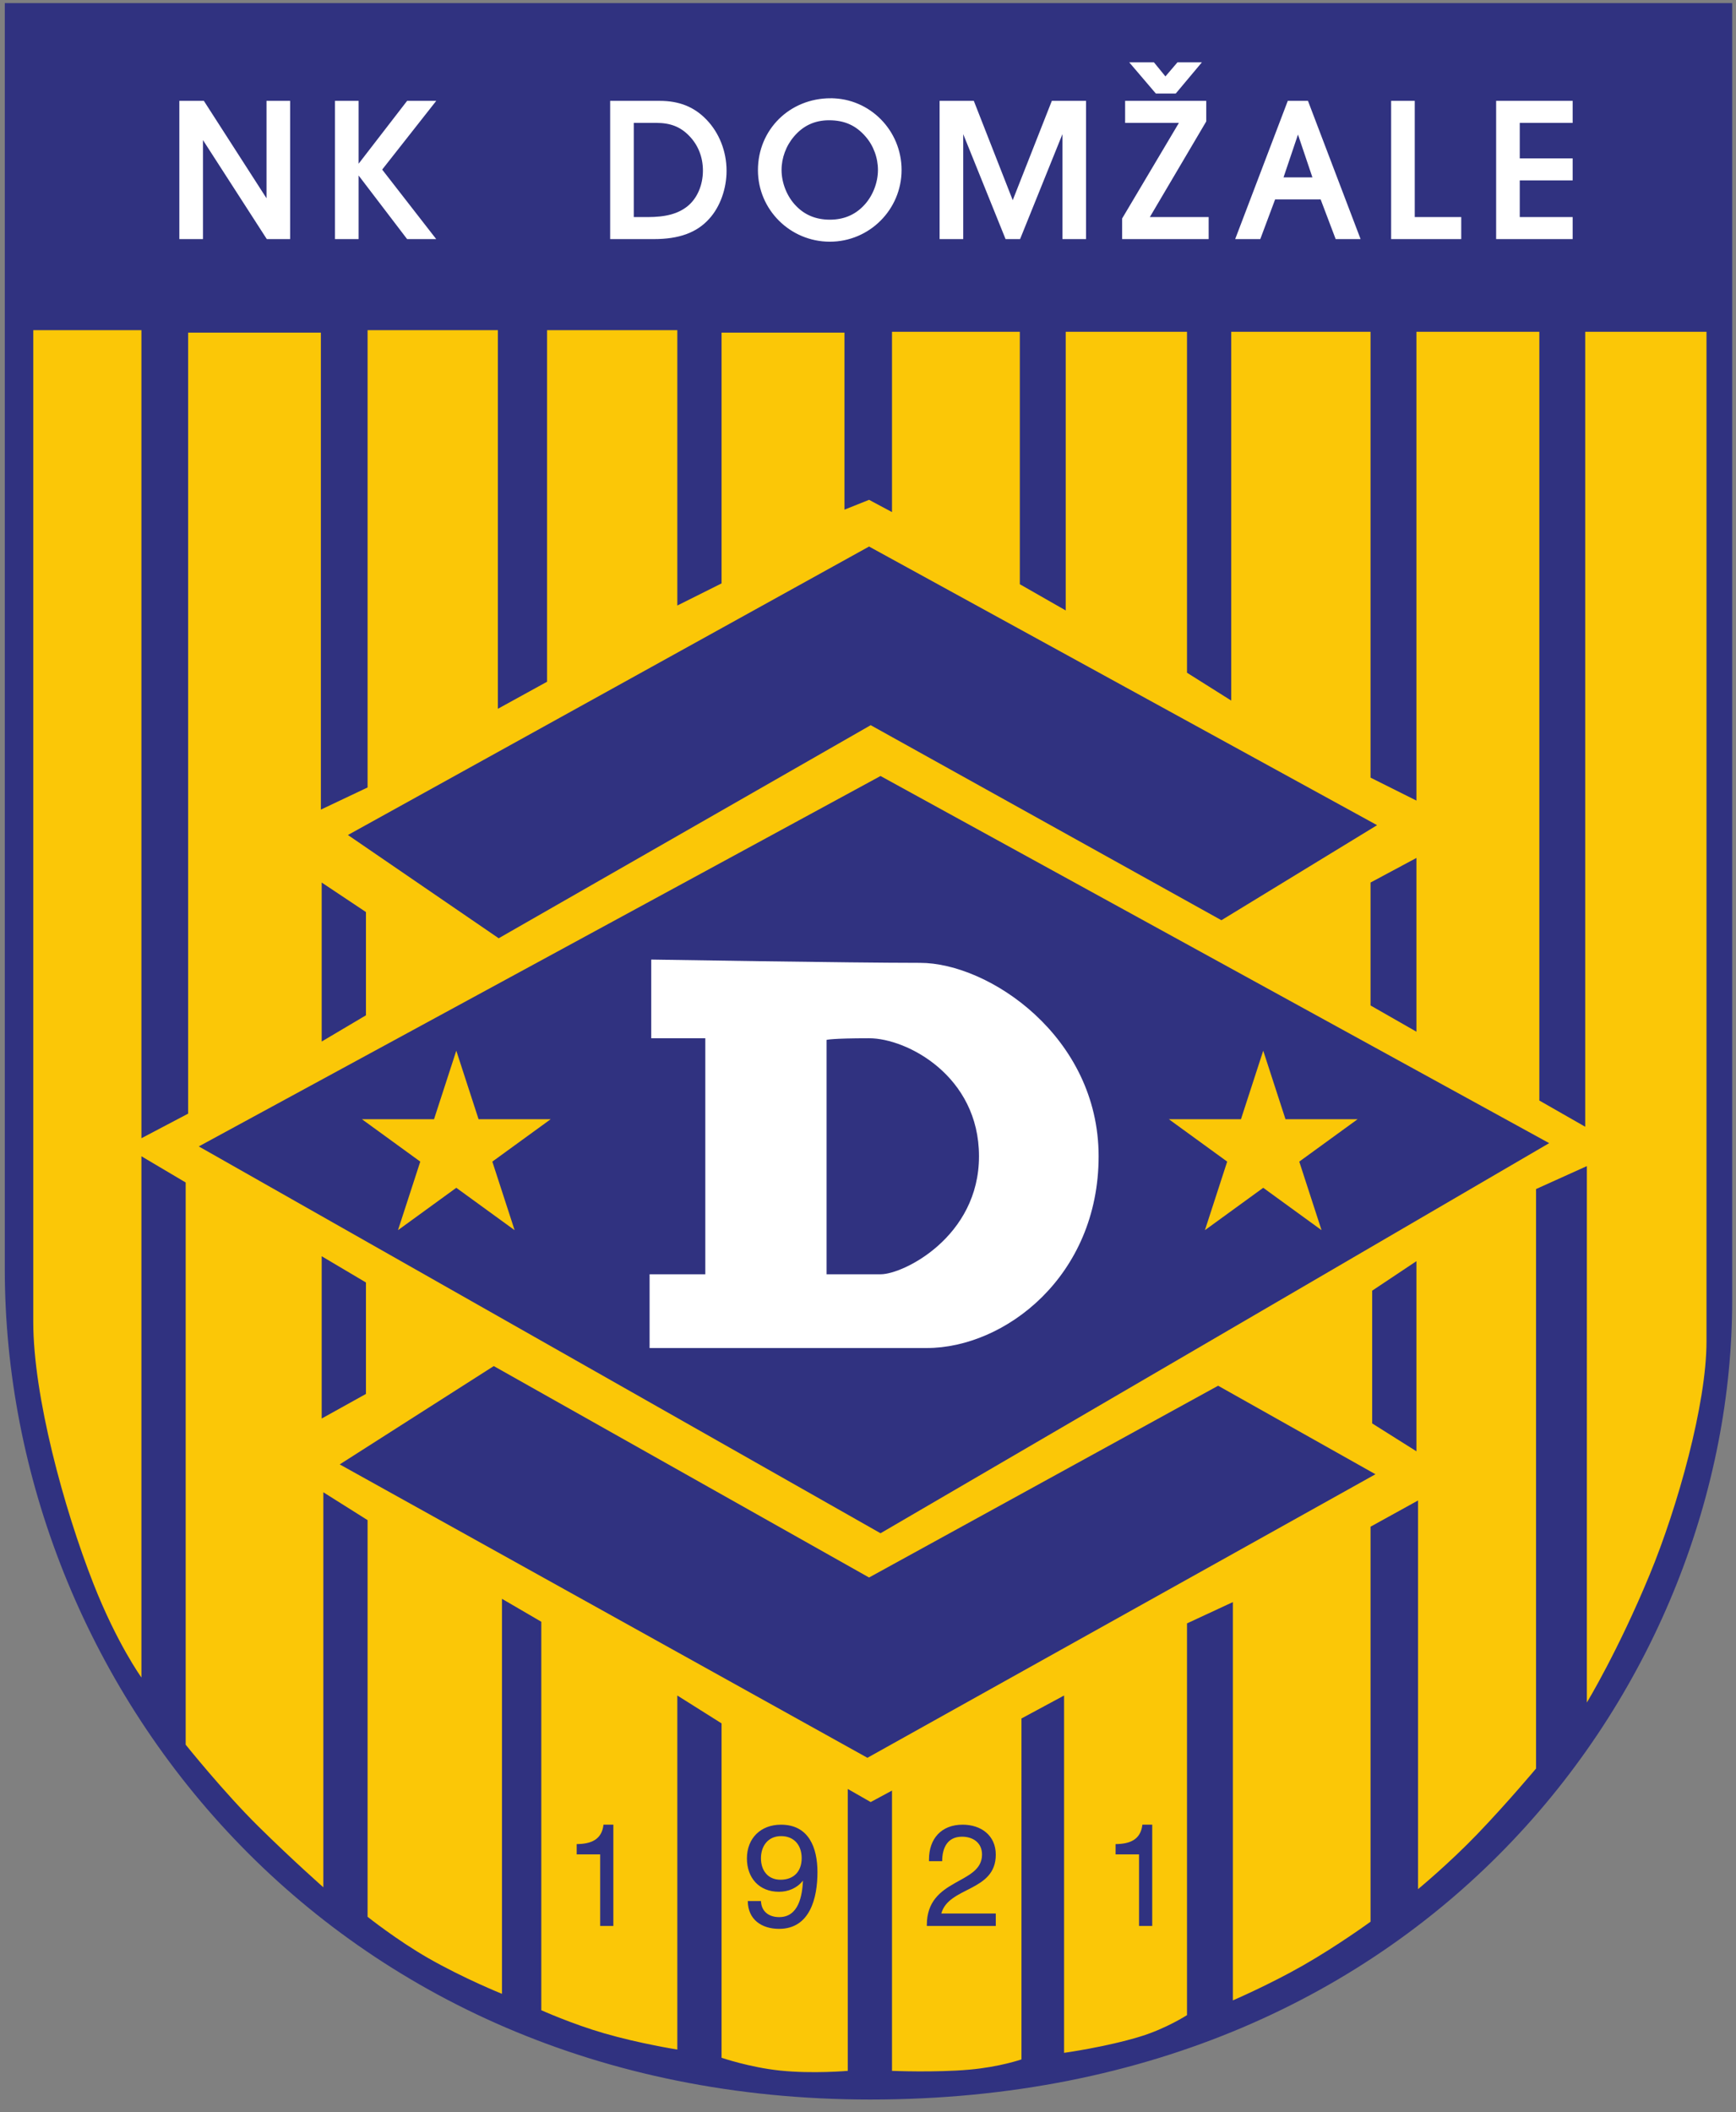 <?xml version="1.0" encoding="UTF-8" standalone="no"?>
<svg
   xmlns:dc="http://purl.org/dc/elements/1.1/"
   xmlns:cc="http://creativecommons.org/ns#"
   xmlns:rdf="http://www.w3.org/1999/02/22-rdf-syntax-ns#"
   xmlns:svg="http://www.w3.org/2000/svg"
   xmlns="http://www.w3.org/2000/svg"
   viewBox="0 0 178.667 217.333"
   height="217.333"
   width="178.667"
   xml:space="preserve"
   id="svg2"
   version="1.1"><rect x="0" y="0" width="178.667" height="217.333" fill="#808080" stroke="none"/><defs
     id="defs6" /><g
     transform="matrix(1.333,0,0,-1.333,0,217.333)"
     id="g10"><g
       id="g12"><path
         id="path14"
         style="fill:#fbc707;fill-opacity:1;fill-rule:evenodd;stroke:none"
         d="M 1.037,161.993 H 133.073 c 0,0 0,-91.351 0,-99.177 0,-28.696 -22.86,-61.044 -65.876,-61.044 -41.498,0 -66.16,32.016 -66.16,63.462 0,6.403 0,96.758 0,96.758" /><path
         id="path16"
         style="fill:#303280;fill-opacity:1;fill-rule:evenodd;stroke:none"
         d="M 2.568,137.553 V 61.002 c 0,-5.717 2.345,-14.358 4.643,-20.211 1.822,-4.64 3.708,-7.247 3.708,-7.247 v 40.237 l 3.417,-2.024 v -43.4 c 0,0 2.93,-3.658 5.598,-6.294 2.646,-2.615 5.03,-4.714 5.03,-4.714 V 47.843 L 28.38,45.692 V 15.071 c 0,0 2.26,-1.801 4.671,-3.183 2.754,-1.579 5.705,-2.764 5.705,-2.764 V 39.618 l 3.037,-1.771 V 7.859 c 0,0 2.369,-1.065 4.858,-1.784 C 49.4,5.279 52.295,4.822 52.295,4.822 V 32.153 l 3.416,-2.151 V 4.189 c 0,0 2.169,-0.745 4.531,-0.99 2.505,-0.26 5.212,-0.022 5.212,-0.022 V 24.94 l 1.771,-1.012 1.645,0.886 V 3.177 c 0,0 3.357,-0.138 5.961,0.093 2.384,0.211 4.035,0.793 4.035,0.793 V 30.381 l 3.29,1.772 V 4.569 c 0,0 3.238,0.448 5.898,1.264 1.985,0.609 3.592,1.646 3.592,1.646 V 37.72 l 3.543,1.645 V 8.618 c 0,0 2.82,1.214 5.431,2.706 2.701,1.544 5.197,3.368 5.197,3.368 v 30.493 l 3.669,2.025 V 17.206 c 0,0 2.387,1.97 4.59,4.264 2.348,2.446 4.52,5.047 4.52,5.047 v 44.734 l 3.923,1.771 V 31.611 c 0,0 2.411,3.97 4.85,9.873 2.163,5.234 4.387,13.183 4.387,17.999 v 77.943 h -9.364 V 76.059 l -3.542,2.024 v 59.343 h -9.49 v -36.188 l -3.543,1.772 v 34.416 H 95.062 v -28.469 l -3.416,2.151 v 26.318 h -9.364 v -21.51 l -3.543,2.024 v 19.486 H 68.87 v -13.918 l -1.771,0.948 -1.898,-0.759 v 13.666 h -9.49 v -19.36 l -3.416,-1.708 v 21.258 H 42.236 v -27.141 l -3.796,-2.088 v 29.229 H 28.38 v -35.302 l -3.606,-1.709 v 36.821 H 14.525 V 77.071 l -3.606,-1.898 v 62.38 z M 0.37,162.802 H 133.739 V 62.623 C 133.739,33.638 110.649,0.964 67.199,0.964 25.281,0.964 0.37,33.303 0.37,65.067 v 97.735" /><path
         id="path18"
         style="fill:#303280;fill-opacity:1;fill-rule:evenodd;stroke:none"
         d="M 26.862,98.581 67.099,120.85 106.323,99.34 94.303,92.002 67.225,107.059 38.503,90.61 26.862,98.581" /><path
         id="path20"
         style="fill:#303280;fill-opacity:1;fill-rule:nonzero;stroke:none"
         d="M 15.348,74.541 67.984,103.136 119.609,74.793 67.984,44.679 15.348,74.541" /><path
         id="path22"
         style="fill:#ffffff;fill-opacity:1;fill-rule:evenodd;stroke:none"
         d="M 63.819,82.765 V 64.671 h 4.176 c 1.771,0 7.592,2.91 7.592,9.11 0,6.2 -5.567,9.11 -8.478,9.11 -2.91,0 -3.29,-0.126 -3.29,-0.126 z m -13.538,6.2 c 0,0 15.436,-0.253 20.751,-0.253 5.314,0 13.791,-5.694 13.791,-14.931 0,-9.237 -7.212,-14.804 -13.285,-14.804 H 50.154 v 5.694 h 4.302 v 18.22 h -4.175 v 6.074" /><path
         id="path24"
         style="fill:#303280;fill-opacity:1;fill-rule:evenodd;stroke:none"
         d="M 38.123,57.585 67.099,41.263 94.05,56.067 106.197,49.234 66.972,27.345 26.229,49.994 38.123,57.585" /><path
         id="path26"
         style="fill:#303280;fill-opacity:1;fill-rule:evenodd;stroke:none"
         d="M 24.837,66.063 V 53.536 l 3.417,1.898 v 8.604 l -3.417,2.025" /><path
         id="path28"
         style="fill:#303280;fill-opacity:1;fill-rule:evenodd;stroke:none"
         d="M 24.837,94.912 V 82.638 l 3.417,2.025 v 7.971 l -3.417,2.278" /><path
         id="path30"
         style="fill:#303280;fill-opacity:1;fill-rule:evenodd;stroke:none"
         d="M 109.36,96.81 V 83.397 l -3.543,2.025 v 9.49 l 3.543,1.898" /><path
         id="path32"
         style="fill:#303280;fill-opacity:1;fill-rule:evenodd;stroke:none"
         d="M 109.36,65.683 V 51.006 l -3.416,2.151 v 10.249 l 3.416,2.277" /><path
         id="path34"
         style="fill:#303280;fill-opacity:1;fill-rule:nonzero;stroke:none"
         d="m 46.338,14.364 h 1.018 v 7.818 h -0.761 c -0.134,-1.185 -0.996,-1.488 -2.069,-1.499 v -0.794 h 1.812 v -5.525" /><path
         id="path36"
         style="fill:#303280;fill-opacity:1;fill-rule:evenodd;stroke:none"
         d="m 57.735,16.287 c 0.011,-1.431 1.073,-2.147 2.416,-2.147 2.405,0 2.964,2.416 2.964,4.374 0,1.879 -0.66,3.668 -2.819,3.668 -1.555,0 -2.628,-1.04 -2.628,-2.606 0,-1.499 0.939,-2.573 2.471,-2.573 0.728,0 1.399,0.28 1.857,0.862 -0.056,-1.175 -0.335,-2.819 -1.834,-2.819 -0.783,0 -1.376,0.414 -1.41,1.241 z m 1.017,3.3 c 0,0.951 0.549,1.712 1.555,1.712 1.018,0 1.589,-0.716 1.589,-1.701 0,-1.018 -0.605,-1.666 -1.633,-1.666 -0.985,0 -1.511,0.727 -1.511,1.655" /><path
         id="path38"
         style="fill:#303280;fill-opacity:1;fill-rule:nonzero;stroke:none"
         d="m 71.559,14.364 h 5.324 v 0.961 h -4.206 c 0.571,2.092 4.206,1.667 4.206,4.542 0,1.499 -1.152,2.315 -2.561,2.315 -1.633,0 -2.596,-1.074 -2.596,-2.684 v -0.134 h 1.018 c 0,1.006 0.392,1.89 1.533,1.89 0.85,0 1.543,-0.47 1.543,-1.376 0,-2.36 -4.261,-1.767 -4.261,-5.447 v -0.067" /><path
         id="path40"
         style="fill:#303280;fill-opacity:1;fill-rule:nonzero;stroke:none"
         d="m 87.944,14.364 h 1.018 v 7.818 h -0.76 c -0.135,-1.185 -0.996,-1.488 -2.07,-1.499 v -0.794 h 1.812 v -5.525" /><path
         id="path42"
         style="fill:#fbc707;fill-opacity:1;fill-rule:nonzero;stroke:none"
         d="m 39.732,68.076 -4.502,3.271 -4.502,-3.271 1.72,5.292 -4.502,3.271 h 5.564 l 1.72,5.292 1.72,-5.292 h 5.564 l -4.502,-3.271 1.72,-5.292" /><path
         id="path44"
         style="fill:#fbc707;fill-opacity:1;fill-rule:nonzero;stroke:none"
         d="m 102.034,68.076 -4.502,3.271 -4.502,-3.271 1.719,5.292 -4.501,3.271 h 5.564 l 1.72,5.292 1.719,-5.292 h 5.565 l -4.502,-3.271 1.72,-5.292" /><path
         id="path46"
         style="fill:#ffffff;fill-opacity:1;fill-rule:nonzero;stroke:#ffffff;stroke-width:0.308;stroke-linecap:butt;stroke-linejoin:miter;stroke-miterlimit:3.864;stroke-dasharray:none;stroke-opacity:1"
         d="m 121.268,144.737 h -5.6 v 10.364 h 5.6 v -1.392 h -4.084 v -3.048 h 4.084 v -1.392 h -4.084 v -3.14 h 4.084 z m -99.022,0 h -1.563 l -5.166,8.013 v -8.013 h -1.516 v 10.364 h 1.655 l 5.074,-7.889 v 7.889 h 1.516 z m 9.263,10.364 h 1.856 l -4.053,-5.151 4.053,-5.213 h -1.856 l -3.976,5.213 v -5.213 h -1.516 v 10.364 h 1.516 v -5.151 z m 15.754,-10.364 v 10.364 h 3.666 c 1.47,0 2.584,-0.448 3.496,-1.392 0.96,-0.99 1.517,-2.383 1.517,-3.852 0,-1.346 -0.48,-2.707 -1.3,-3.604 -0.928,-1.037 -2.259,-1.516 -4.161,-1.516 z m 1.516,1.392 h 1.222 c 1.439,0 2.413,0.263 3.171,0.866 0.789,0.634 1.253,1.702 1.253,2.878 0,1.082 -0.386,2.057 -1.114,2.799 -0.711,0.727 -1.515,1.037 -2.66,1.037 h -1.872 z m 15.354,9.173 c 2.94,0 5.322,-2.413 5.322,-5.383 0,-2.97 -2.413,-5.383 -5.383,-5.383 -2.986,0 -5.399,2.413 -5.399,5.367 0,3.048 2.382,5.399 5.46,5.399 z M 64.01,153.91 c -1.145,0 -2.088,-0.433 -2.831,-1.315 -0.634,-0.743 -0.99,-1.717 -0.99,-2.676 0,-1.037 0.433,-2.135 1.16,-2.878 0.712,-0.742 1.624,-1.113 2.723,-1.113 1.083,0 1.995,0.371 2.707,1.113 0.727,0.743 1.16,1.841 1.16,2.878 0,0.974 -0.356,1.949 -0.99,2.676 -0.774,0.897 -1.701,1.315 -2.939,1.315 z m 19.688,-9.173 h -1.516 v 8.74 l -3.527,-8.74 h -0.913 l -3.527,8.74 v -8.74 h -1.516 v 10.364 h 2.382 l 3.11,-7.936 3.124,7.936 h 2.383 z m 9.466,0 h -6.373 v 1.392 l 4.502,7.58 h -4.27 v 1.392 h 5.956 v -1.392 l -4.471,-7.58 h 4.656 z m -5.646,13.34 h 1.501 l 0.959,-1.176 1.005,1.176 h 1.485 l -1.763,-2.104 h -1.392 z m 17.307,-13.34 h -1.594 l -1.16,3.063 h -3.728 l -1.145,-3.063 H 95.59 l 3.944,10.364 h 1.346 z m -3.28,4.455 -1.33,3.944 -1.331,-3.944 z m 11.121,-4.455 h -5.105 v 10.364 h 1.516 v -8.972 h 3.589 z" /></g></g></svg>